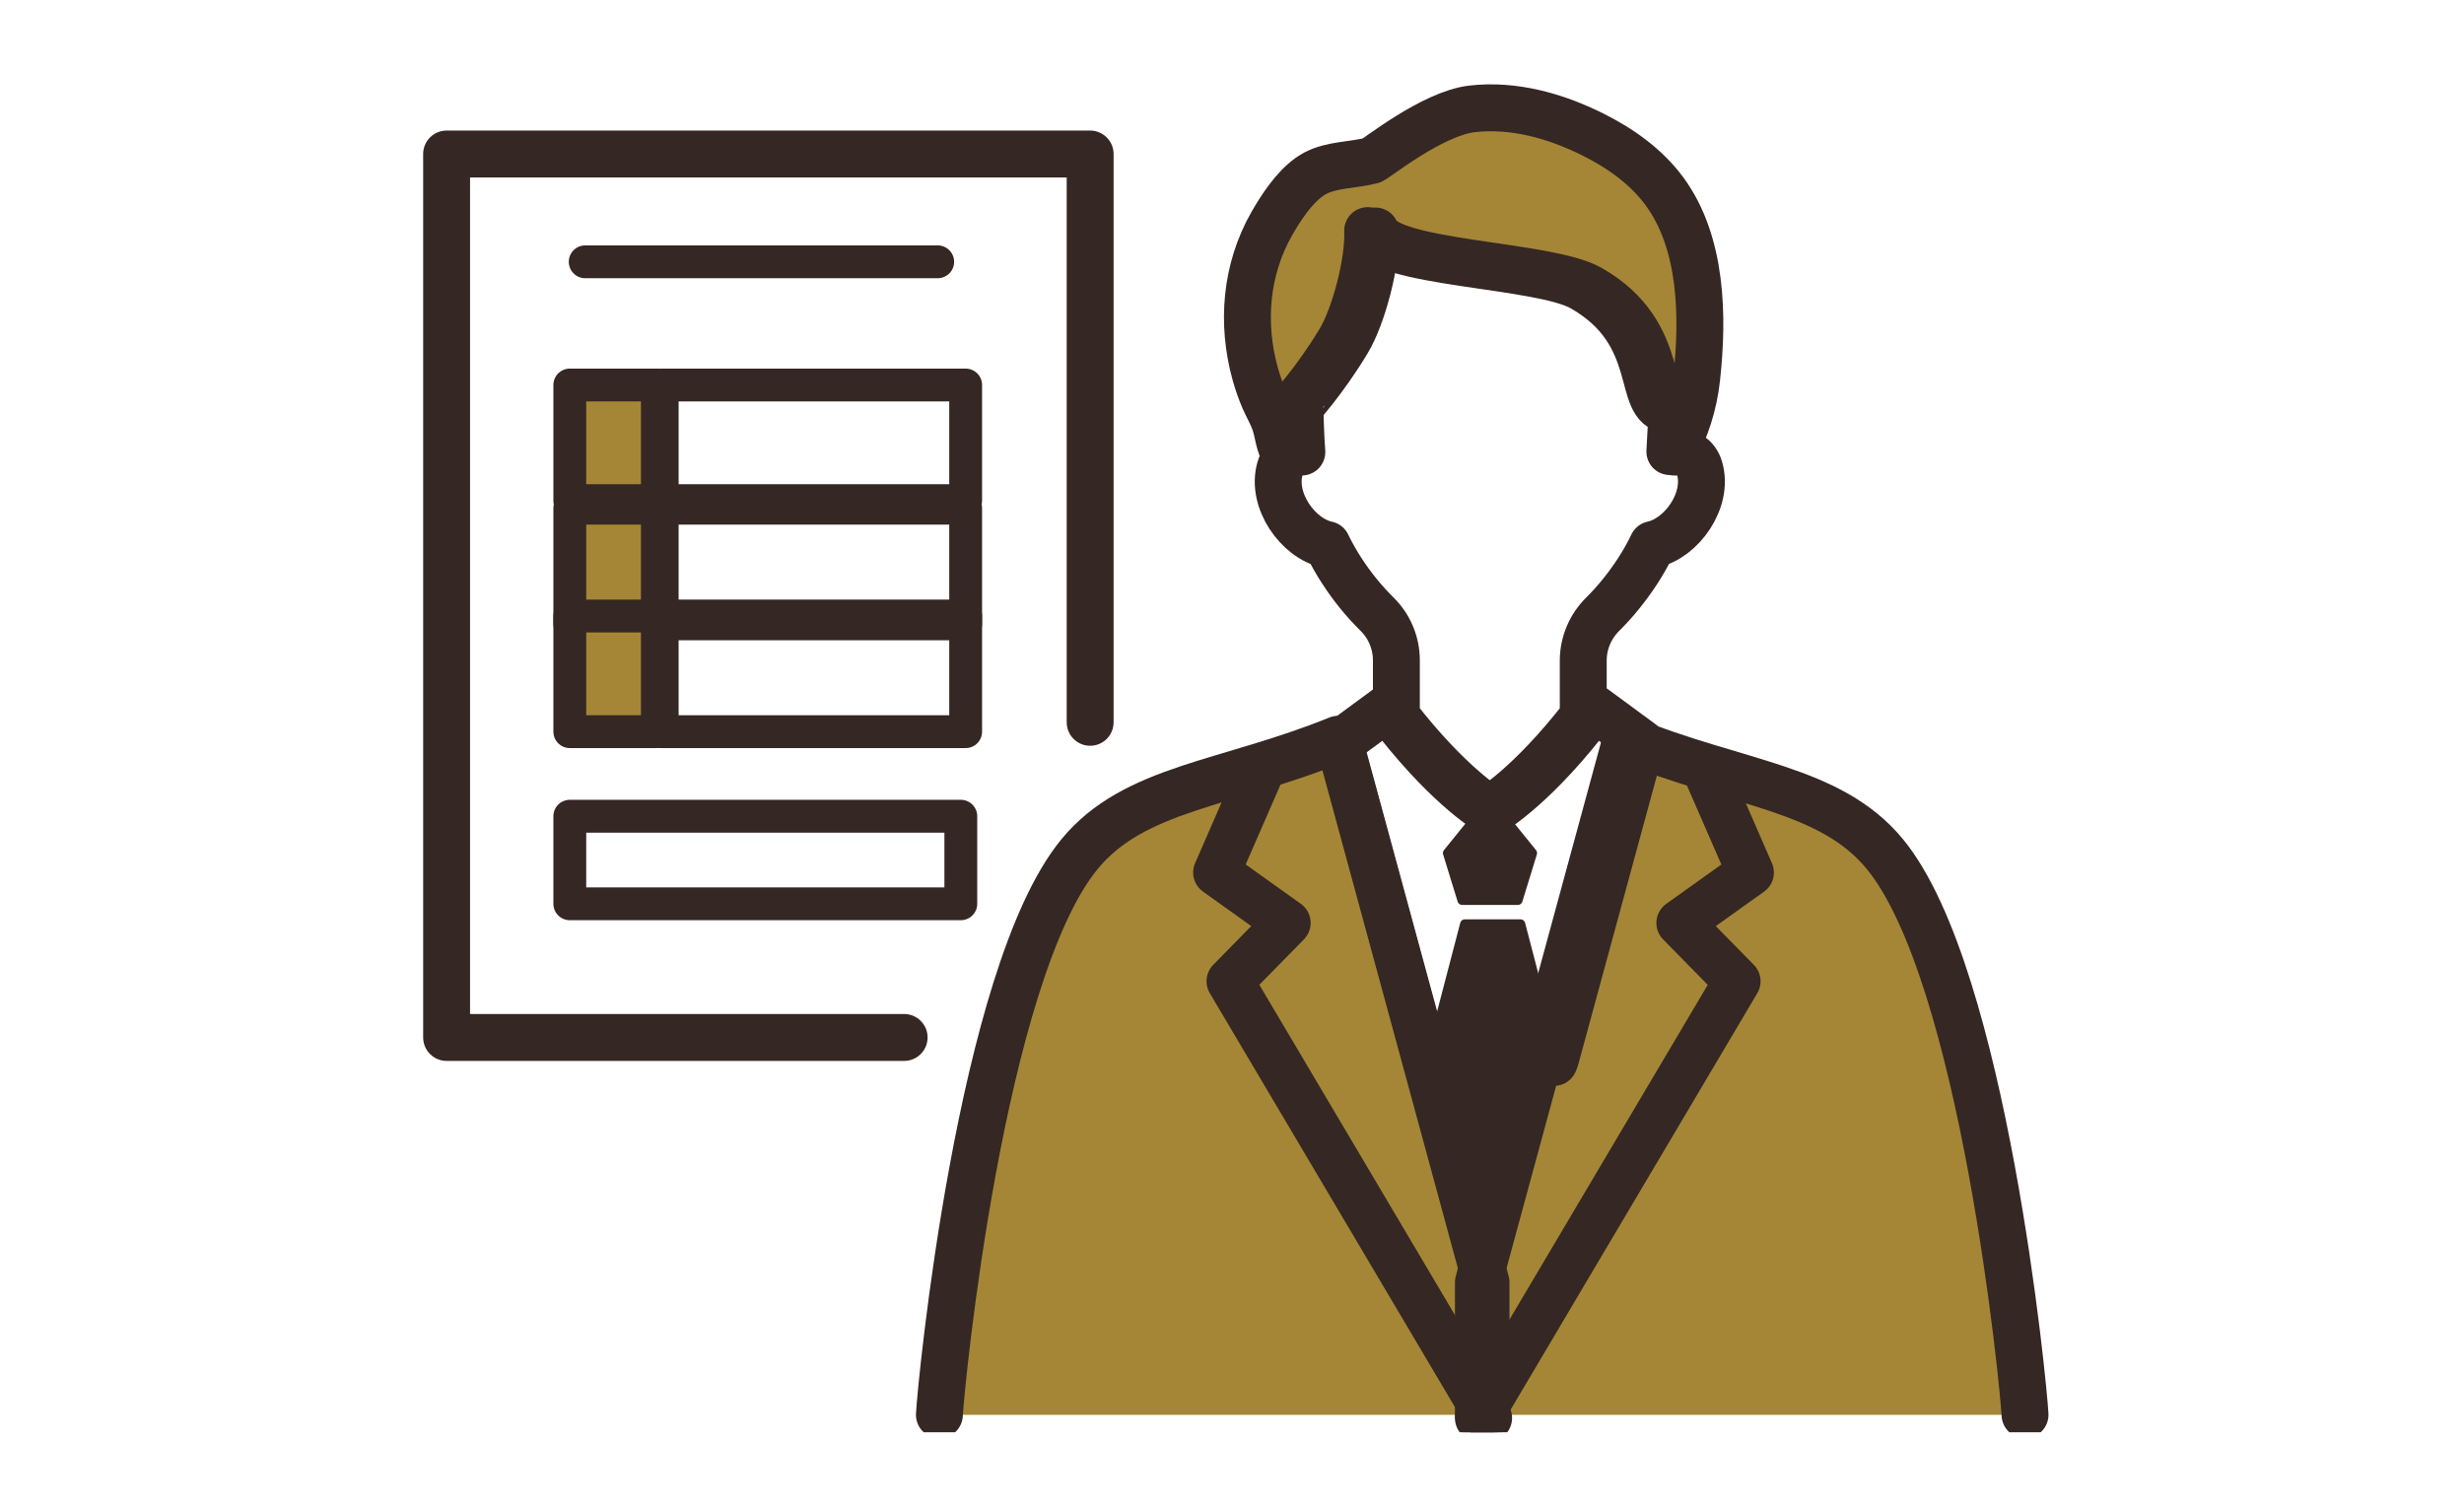 <svg width="160" height="98" viewBox="0 0 160 98" fill="none" xmlns="http://www.w3.org/2000/svg">
<g clip-path="url(#clip0_11420_2490)">
<path d="M131.991 91.869C131.91 90.076 129.317 63.312 122.906 55.479C119.349 51.13 113.335 50.939 106.092 48L106.081 48.033L100.494 68.559L100.421 68.835L96.495 83.267L92.57 68.835L92.496 68.559L86.91 48.033L86.899 48C79.655 50.939 73.642 51.126 70.085 55.479C63.673 63.312 61.081 90.076 61 91.869H131.991Z" fill="#A48636"/>
<path d="M58.71 67.365H29V10H70.789V46.902" stroke="#352723" stroke-width="3.045" stroke-linecap="round" stroke-linejoin="round"/>
<path d="M42.686 25H37V32.509H42.686V25Z" fill="#A48636" stroke="#352723" stroke-width="2.132" stroke-linecap="round" stroke-linejoin="round"/>
<path d="M62.705 25H43V32.509H62.705V25Z" stroke="#352723" stroke-width="2.132" stroke-linecap="round" stroke-linejoin="round"/>
<path d="M42.686 33H37V40.509H42.686V33Z" fill="#A48636" stroke="#352723" stroke-width="2.132" stroke-linecap="round" stroke-linejoin="round"/>
<path d="M62.705 33H43V40.509H62.705V33Z" stroke="#352723" stroke-width="2.132" stroke-linecap="round" stroke-linejoin="round"/>
<path d="M42.686 40H37V47.509H42.686V40Z" fill="#A48636" stroke="#352723" stroke-width="2.132" stroke-linecap="round" stroke-linejoin="round"/>
<path d="M62.705 40H43V47.509H62.705V40Z" stroke="#352723" stroke-width="2.132" stroke-linecap="round" stroke-linejoin="round"/>
<path d="M62.391 53H37V58.686H62.391V53Z" stroke="#352723" stroke-width="2.132" stroke-linecap="round" stroke-linejoin="round"/>
<path d="M38 17H60.89" stroke="#352723" stroke-width="2.132" stroke-linecap="round" stroke-linejoin="round"/>
<path d="M110.178 24.527C109.986 26.302 109.471 27.827 108.679 29.351C108.598 29.337 108.517 29.326 108.44 29.322H108.432C108.491 28.453 108.524 27.455 108.557 26.847C108.557 26.799 108.557 26.752 108.535 26.711V26.704C108.502 26.652 108.44 26.623 108.377 26.619C106.167 26.494 107.979 21.673 102.743 18.694C99.974 17.118 89.589 17.148 88.808 14.975C88.9 16.978 87.969 20.517 86.997 22.13C85.384 24.8 83.903 26.346 83.903 26.391C83.918 27.138 83.955 28.324 84.028 29.326C83.83 29.337 83.612 29.373 83.41 29.458C83.366 29.377 83.325 29.296 83.285 29.211C83.016 28.644 82.986 28.033 82.784 27.448C82.6 26.91 82.301 26.42 82.077 25.901C81.852 25.374 81.664 24.833 81.51 24.284C80.596 21 80.884 17.494 82.589 14.511C83.163 13.509 84.006 12.21 85.012 11.495C85.144 11.403 85.273 11.322 85.409 11.248C86.492 10.678 87.899 10.725 89.066 10.42C89.317 10.354 92.988 7.367 95.591 7.069C98.283 6.759 101.016 7.525 103.442 8.737C105.225 9.628 106.897 10.814 108.079 12.419C110.542 15.763 110.609 20.565 110.178 24.527Z" fill="#A48636" stroke="#352723" stroke-width="3.045" stroke-linecap="round" stroke-linejoin="round"/>
<path d="M107.308 35.364C106.701 36.623 105.971 37.68 105.305 38.509C104.863 39.061 104.436 39.522 104.068 39.886C103.265 40.682 102.808 41.764 102.808 42.898V46.518C99.31 51.029 96.74 52.528 96.74 52.528C96.74 52.528 94.173 51.029 90.674 46.518V42.884C90.674 41.749 90.222 40.667 89.415 39.875C89.032 39.496 88.601 39.035 88.178 38.509C87.511 37.68 86.778 36.62 86.171 35.364C84.285 34.966 82.522 32.484 83.118 30.426C83.361 29.579 83.998 29.387 84.536 29.351C84.462 28.349 84.425 27.167 84.411 26.416C84.411 26.372 85.891 24.825 87.504 22.155C88.476 20.546 89.411 17.007 89.316 15C90.1 17.176 100.485 17.143 103.25 18.719C108.487 21.698 106.675 26.519 108.884 26.644C108.947 26.644 109.01 26.677 109.043 26.729C109.043 26.729 109.043 26.729 109.043 26.736C109.068 26.776 109.065 26.828 109.065 26.872C109.035 27.48 108.998 28.478 108.94 29.347H108.947C109.485 29.38 110.122 29.575 110.365 30.422C110.961 32.481 109.197 34.959 107.308 35.36V35.364Z" stroke="#352723" stroke-width="3.045" stroke-linecap="round" stroke-linejoin="round"/>
<path d="M92.675 68.986L92.586 68.769L87 48.243L90.053 46C93.79 50.99 96.589 52.625 96.589 52.625V52.632L96.582 52.625" stroke="#352723" stroke-width="3.045" stroke-linecap="round" stroke-linejoin="round"/>
<path d="M100.914 68.986L101.003 68.769L106.589 48.243L103.536 46C99.799 50.99 97 52.625 97 52.625V52.632L97.007 52.625" stroke="#352723" stroke-width="3.045" stroke-linecap="round" stroke-linejoin="round"/>
<path d="M61 91.869C61.081 90.076 63.673 63.312 70.085 55.479C73.642 51.13 79.655 50.939 86.899 48L86.91 48.033L92.496 68.559L92.57 68.835L96.495 83.267V91.866" stroke="#352723" stroke-width="3.045" stroke-linecap="round" stroke-linejoin="round"/>
<path d="M81.902 50L79 56.654L83.585 59.928L79.869 63.714L96.665 92.076" stroke="#352723" stroke-width="3.045" stroke-linecap="round" stroke-linejoin="round"/>
<path d="M131.495 91.869C131.414 90.076 128.822 63.312 122.411 55.479C118.853 51.13 112.84 50.939 105.597 48L105.585 48.033L99.999 68.559L99.925 68.835L96 83.267V91.866" stroke="#352723" stroke-width="3.045" stroke-linecap="round" stroke-linejoin="round"/>
<path d="M110.763 50L113.665 56.658L109.08 59.932L112.799 63.717L96 92.08" stroke="#352723" stroke-width="3.045" stroke-linecap="round" stroke-linejoin="round"/>
<path d="M99.505 55.392L98.563 58.455H94.943L94 55.392L96.747 52L96.751 52.007L96.758 52L99.505 55.392Z" fill="#352723" stroke="#352723" stroke-width="0.608" stroke-linecap="round" stroke-linejoin="round"/>
<path d="M100.851 68.12L96.925 82.551L93 68.12L93.011 68.061L95.117 60H98.737L100.84 68.061L100.851 68.12Z" fill="#352723" stroke="#352723" stroke-width="0.608" stroke-linecap="round" stroke-linejoin="round"/>
</g>
<defs>
<clipPath id="clip0_11420_2490">
<rect width="106.022" height="88" fill="white" transform="translate(27 5)"/>
</clipPath>
</defs>
</svg>

